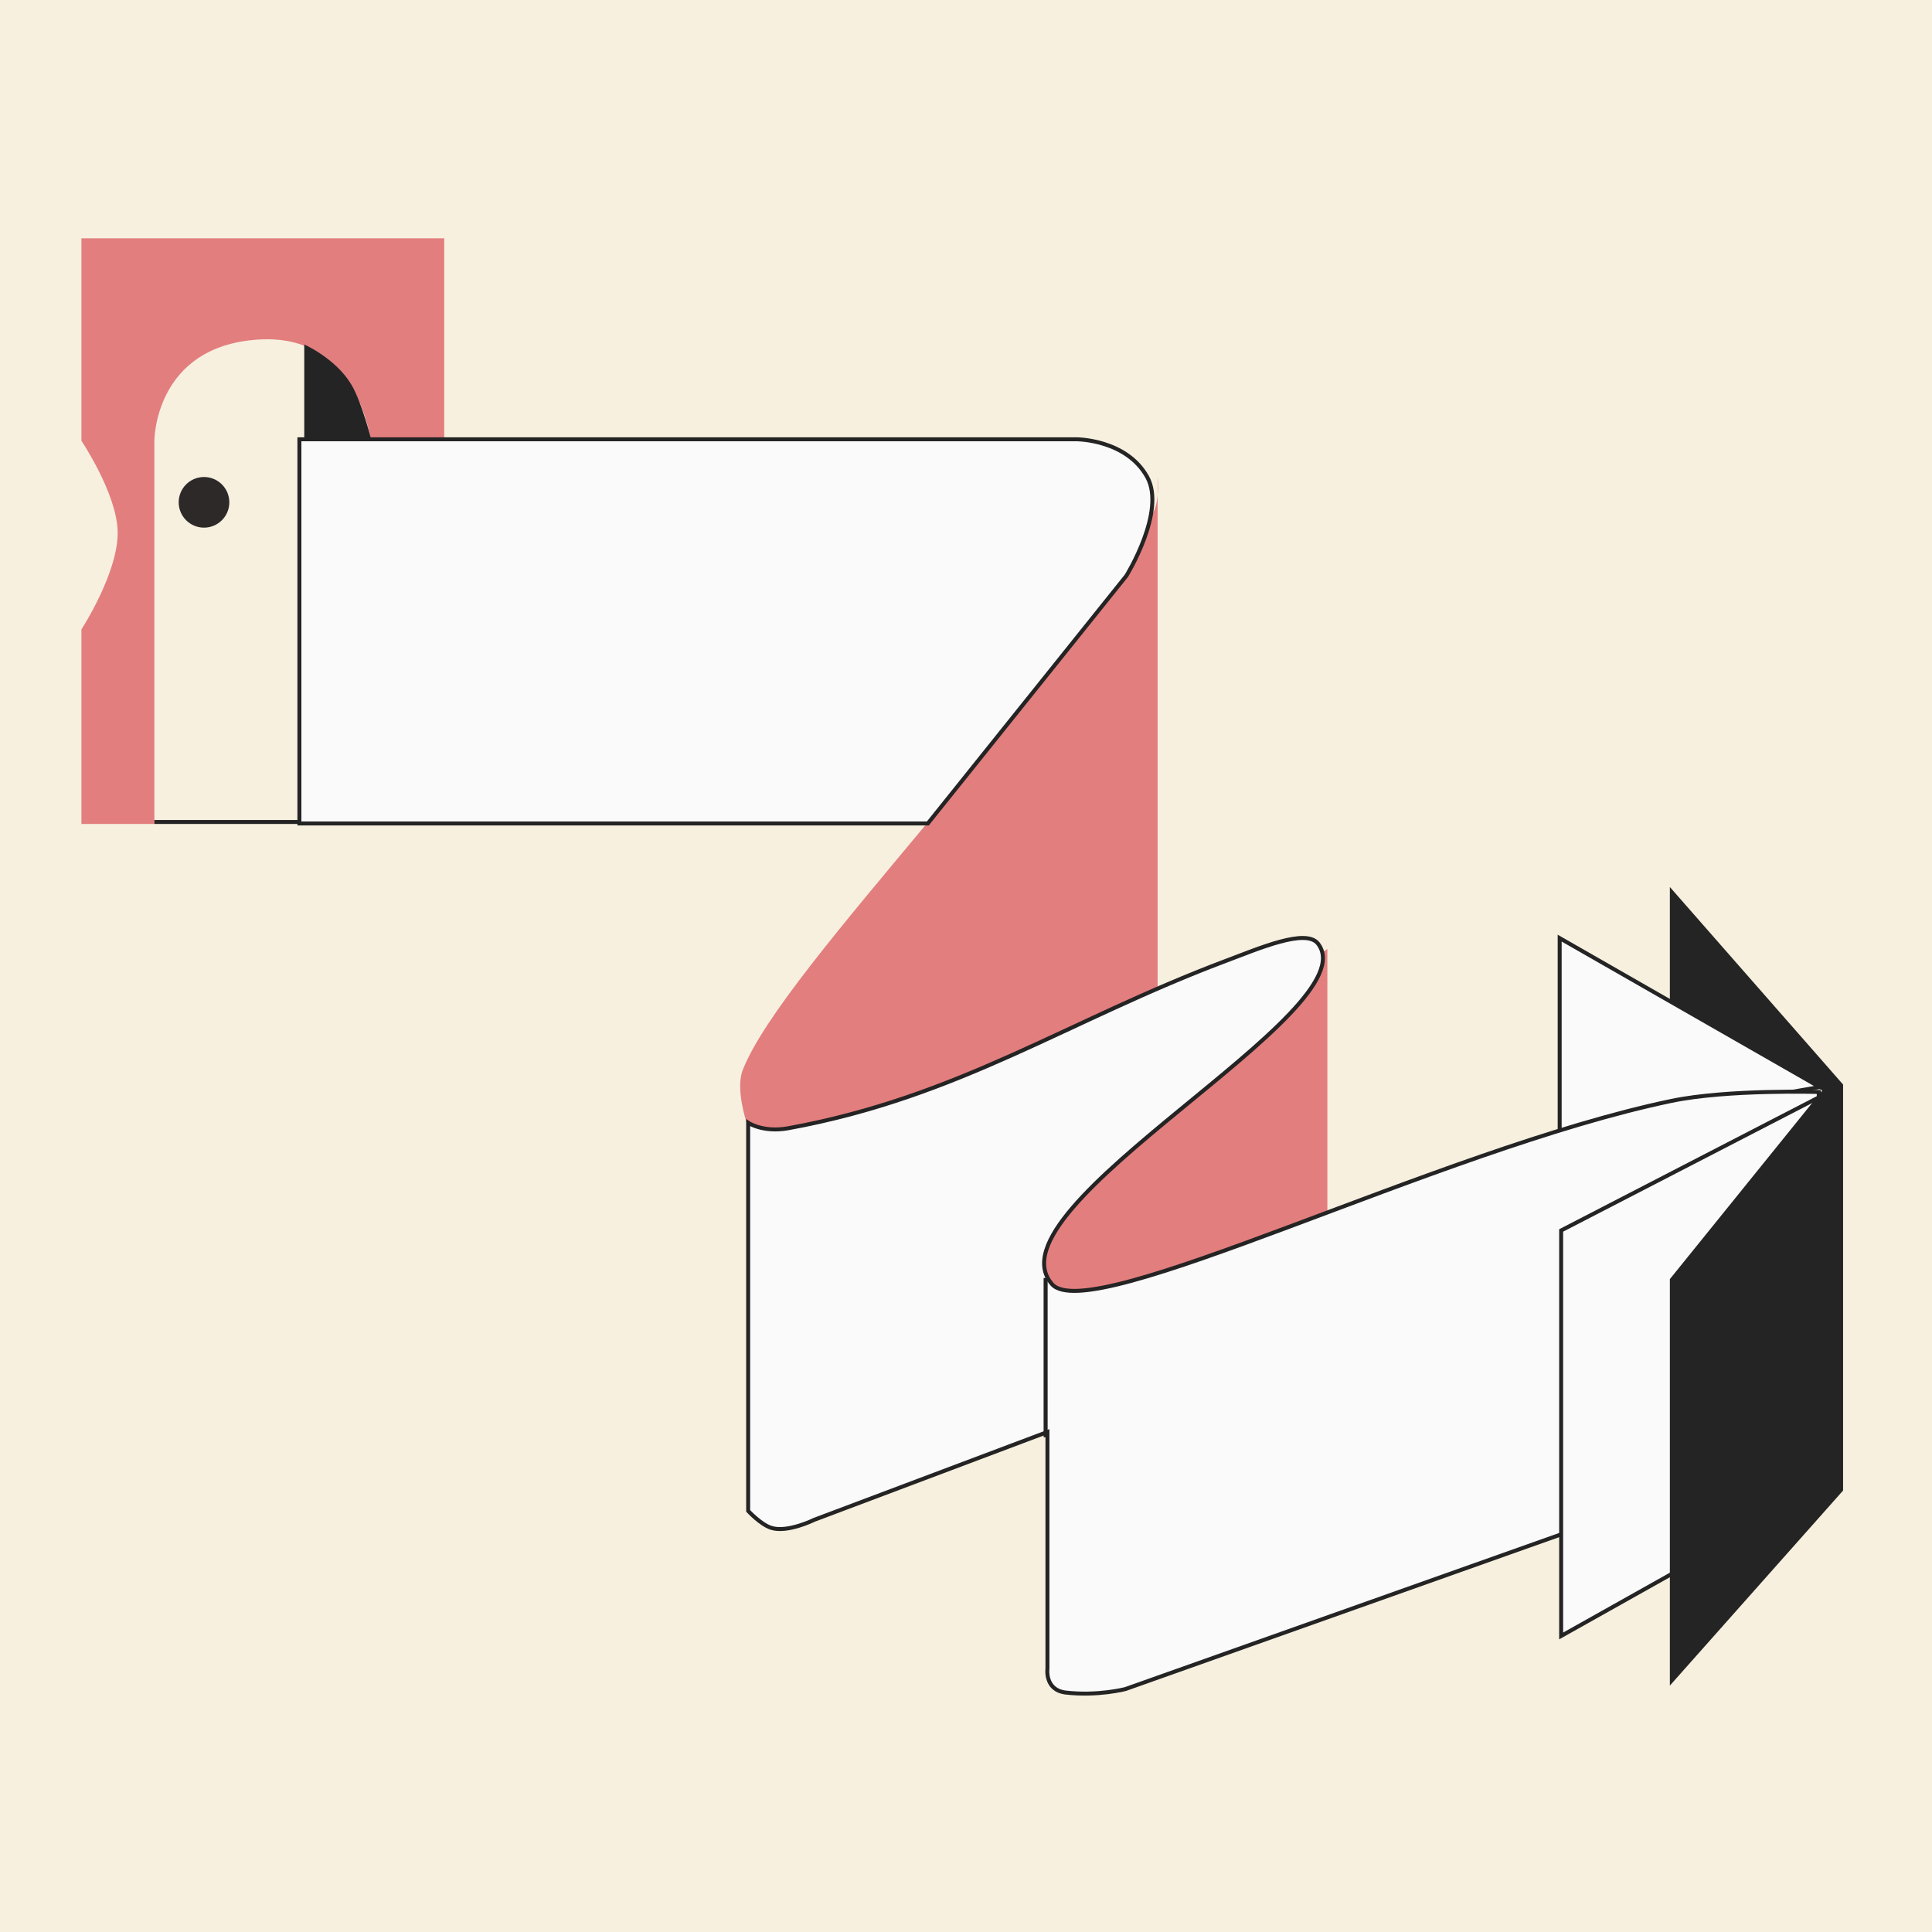 <?xml version="1.0" encoding="UTF-8"?> <svg xmlns="http://www.w3.org/2000/svg" width="300" height="300" viewBox="0 0 300 300" fill="none"><rect x="0" y="0" width="300" height="300" fill="#808080" stroke="none"/> <g clip-path="url(#clip0_5616_4161)"> <rect width="300" height="300" fill="#F7F0DF"></rect> <rect x="-48" width="490" height="320" fill="#F7F0DF"></rect> <rect width="444.06" height="245.337" transform="translate(-72 37)" fill="#F7F0DF"></rect> <path d="M242.185 145.671V175.806L282.57 168.793L242.185 145.671Z" fill="#FAFAFA" stroke="#242424" stroke-width="0.617"></path> <path d="M115.943 174.338C115.943 174.338 114.167 169.151 115.326 166.168C121.646 149.907 164.806 108.211 179.141 79.464C179.504 78.735 179.679 77.771 179.757 76.859V74.069C179.757 74.069 179.882 75.396 179.757 76.859V156.226L126.733 178.5L115.943 174.338Z" fill="#E37E7E"></path> <path d="M206.115 197.615V147.365L162.262 176.113L160.489 205.091L206.115 197.615Z" fill="#E37E7E"></path> <path d="M68.98 37.001H12.642V68.445C12.642 68.445 18.101 76.572 18.268 82.472C18.447 88.821 12.642 97.732 12.642 97.732V127.944H23.971V68.445C23.971 68.445 23.943 53.732 40.156 52.723C57.497 51.644 58.036 71.99 58.036 71.99H68.98V37.001Z" fill="#E37E7E"></path> <path d="M47.245 68.291V53.493C47.245 53.493 52.101 55.598 54.567 59.736C56.205 62.484 57.65 68.291 57.65 68.291H47.245Z" fill="#242424"></path> <path d="M23.971 127.635H47.246" stroke="#242424" stroke-width="0.617"></path> <path d="M167.195 68.214H46.491V127.867H144.073L174.902 89.409C174.902 89.409 181.099 79.429 178.139 74.072C174.902 68.214 167.195 68.214 167.195 68.214Z" fill="#FAFAFA" stroke="#242424" stroke-width="0.617"></path> <path d="M122.417 175.189C118.479 175.909 116.174 174.342 116.174 174.342V234.611C116.174 234.611 118.085 236.69 119.719 237.231C122.246 238.069 126.424 235.998 126.424 235.998L162.647 222.357V259.119C162.647 259.119 162.185 262.433 165.499 262.819C170.432 263.392 174.747 262.279 174.747 262.279L282.415 224.052V169.563C282.415 169.563 268.292 169.123 259.525 170.951C223.302 178.503 169.198 206.172 163.341 199.39C152.954 187.362 212.84 157.001 204.651 146.519C202.782 144.127 195.647 147.211 190.316 149.217C165.73 158.465 149.006 170.334 122.417 175.189Z" fill="#FAFAFA" stroke="#242424" stroke-width="0.617"></path> <path d="M242.415 254.031L260.681 243.78L282.106 170.563L242.415 191.064V254.031Z" fill="#FAFAFA" stroke="#242424" stroke-width="0.617"></path> <path d="M282.956 169.332L259.295 198.618V261.739L286.193 231.45V168.407L259.295 137.733V155.382L282.956 169.332Z" fill="#242424"></path> <circle cx="31.678" cy="78" r="3.931" fill="#2C2928"></circle> <path d="M162.363 198.44V223.177" stroke="#242424" stroke-width="0.625"></path> </g> <defs> <clipPath id="clip0_5616_4161"> <rect width="300" height="300" fill="white"></rect> </clipPath> </defs> </svg> 